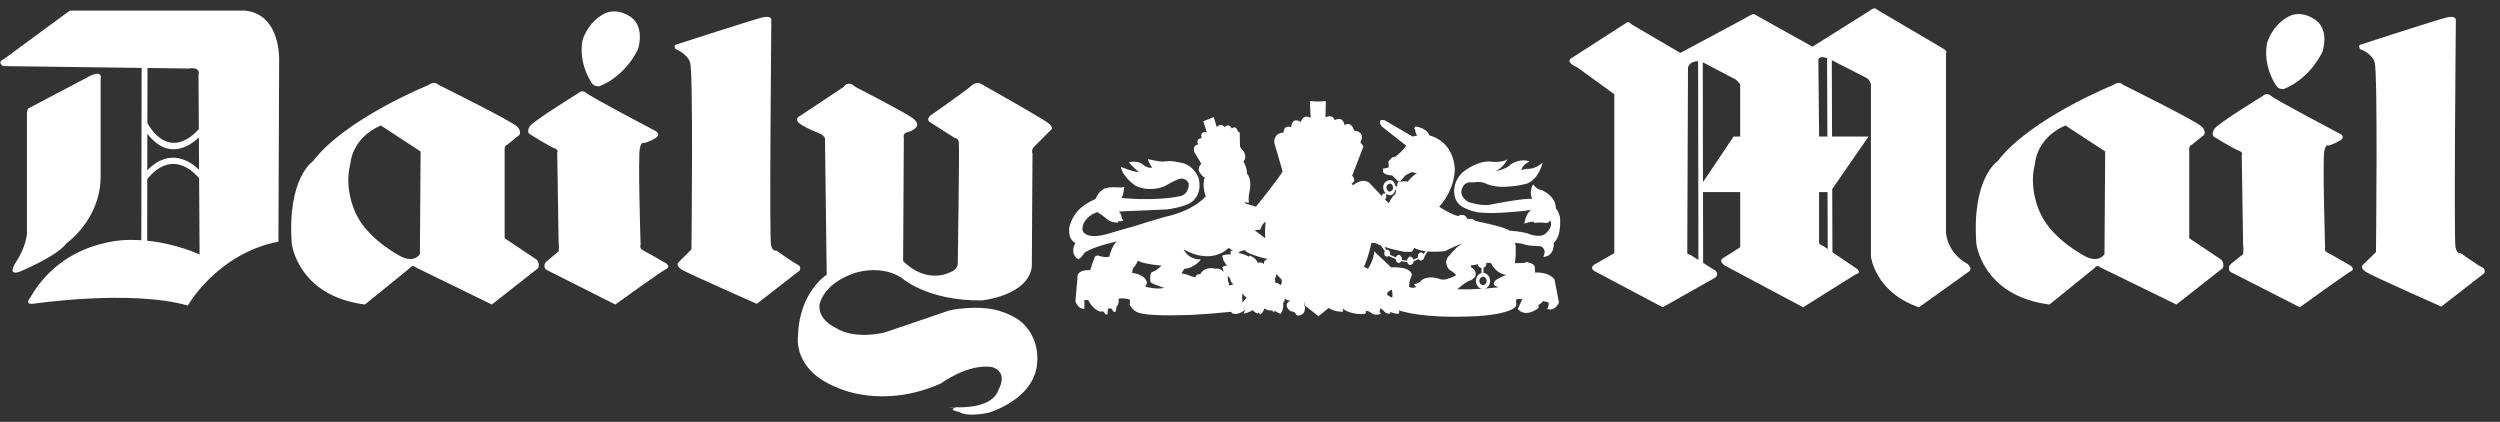 <svg width="160" height="27" viewBox="0 0 160 27" fill="none" xmlns="http://www.w3.org/2000/svg">
<rect x="0" y="0" width="160" height="27" fill="#333333" stroke="none"/>
<path fill-rule="evenodd" clip-rule="evenodd" d="M80.624 14.98L80.978 15.246C80.934 14.848 81.001 14.181 81.001 14.181C80.734 14.358 80.669 14.691 80.669 14.691L80.292 14.735L80.624 14.98ZM95.124 17.866C95.08 17.777 95.013 17.712 94.902 17.712C94.792 17.712 94.681 17.821 94.681 17.977C94.681 18.134 94.792 18.244 94.902 18.244C95.034 18.244 95.146 18.134 95.146 17.977C95.145 17.934 95.124 17.91 95.124 17.866ZM95.115 16.824C95.121 16.843 95.124 16.867 95.124 16.889C95.123 16.944 95.106 16.998 95.074 17.043C95.042 17.087 94.998 17.122 94.946 17.141V17.468C95.007 17.474 95.066 17.493 95.12 17.523C95.174 17.553 95.22 17.594 95.257 17.643C95.329 17.74 95.367 17.857 95.367 17.977C95.367 18.216 95.231 18.41 95.033 18.47C95.579 18.427 95.921 18.377 95.921 18.377C95.389 18.265 95.699 17.955 95.699 17.955C95.943 17.754 96.407 17.598 96.407 17.598C95.854 17.531 95.545 17.088 95.41 16.822H95.115V16.824ZM94.837 18.483C94.625 18.448 94.46 18.24 94.46 17.977C94.46 17.726 94.612 17.524 94.814 17.477V17.152C94.753 17.142 94.697 17.114 94.654 17.07C94.61 17.027 94.581 16.971 94.572 16.91L94.57 16.912C94.349 16.977 94.149 16.977 94.149 16.977C94.105 17.089 94.193 17.133 94.193 17.133C94.658 17.466 94.349 17.777 94.349 17.777C94.128 17.977 94.017 17.977 94.017 17.977C93.796 18.045 93.264 18.511 93.264 18.511C93.856 18.529 94.398 18.511 94.837 18.483ZM88.77 16.424C88.81 16.424 88.849 16.411 88.882 16.388L89.323 16.58C89.323 16.712 89.412 16.825 89.523 16.825C89.592 16.825 89.653 16.78 89.688 16.717L90.062 16.772C90.087 16.884 90.163 16.958 90.253 16.958C90.356 16.958 90.459 16.864 90.472 16.728L90.785 16.579C90.822 16.634 90.878 16.67 90.941 16.67C91.05 16.67 91.162 16.558 91.162 16.424L91.362 16.093C91.738 16.123 92.116 16.115 92.491 16.07C93.088 15.758 93.575 15.581 93.575 15.581C93.397 15.714 93.22 15.826 93.109 15.959C92.997 16.07 92.894 16.188 92.799 16.314C92.719 16.372 92.655 16.449 92.612 16.539C92.57 16.628 92.55 16.727 92.555 16.826C92.572 16.952 92.617 17.074 92.687 17.181C92.798 17.313 92.954 17.381 92.954 17.381L93.198 17.603C92.998 17.759 92.555 17.869 92.555 17.869C92.311 17.959 91.98 17.803 91.98 17.803C91.205 17.626 90.94 17.98 90.94 17.98C90.784 18.157 90.497 18.181 90.497 18.181L90.629 18.381C90.341 18.47 90.187 18.359 90.187 18.359C90.165 17.981 90.364 17.604 90.364 17.604C90.275 17.005 89.035 17.114 89.035 17.114L88.726 16.824L88.659 16.757L87.951 16.09C87.951 16.291 87.862 16.58 87.753 16.825C87.664 17.024 87.553 17.202 87.553 17.202L87.288 17.068C87.338 16.994 87.375 16.912 87.397 16.825C87.618 16.291 87.773 15.536 87.773 15.536C87.906 15.536 88.018 15.559 88.106 15.58C88.172 15.625 88.217 15.648 88.217 15.648C88.268 15.672 88.325 15.696 88.385 15.72L88.629 16.068C88.606 16.109 88.594 16.155 88.594 16.202C88.593 16.335 88.659 16.424 88.77 16.424ZM91.242 16.078L91.113 16.262C91.095 16.232 91.07 16.206 91.04 16.188C91.009 16.17 90.975 16.159 90.94 16.158C90.829 16.158 90.74 16.267 90.74 16.424C90.74 16.445 90.742 16.466 90.747 16.485L90.465 16.618C90.435 16.514 90.345 16.423 90.253 16.423C90.144 16.423 90.055 16.555 90.055 16.689L89.718 16.631C89.721 16.614 89.723 16.596 89.723 16.579C89.723 16.446 89.633 16.311 89.523 16.311C89.44 16.311 89.371 16.386 89.341 16.478L88.951 16.301C88.964 16.27 88.97 16.236 88.969 16.202C88.969 16.09 88.881 15.981 88.77 15.981C88.752 15.98 88.734 15.983 88.718 15.99L88.614 15.802H88.612C89.176 15.986 89.875 16.114 89.875 16.114H90.363L90.518 15.869C90.719 15.982 90.979 16.046 91.242 16.078ZM88.618 12.286C88.637 12.308 88.654 12.329 88.672 12.348L88.644 12.398C88.629 12.388 88.612 12.383 88.594 12.382C88.505 12.382 88.439 12.471 88.439 12.56L88.418 12.538L88.239 12.337L88.174 12.271L87.775 11.849C87.31 11.227 86.602 11.849 86.602 11.849L86.492 11.76C86.867 11.538 86.537 11.249 86.537 11.249L87.267 9.361L87.067 9.117C87.422 8.384 86.67 8.362 86.67 8.362C86.447 7.696 86.049 8.007 86.049 8.007C85.917 7.362 85.428 7.696 85.428 7.696C85.252 7.252 84.831 7.518 84.831 7.518L84.852 6.474L84.366 6.496L83.834 6.474L83.879 7.539C83.349 7.274 83.258 7.806 83.258 7.806C82.639 7.451 82.639 8.139 82.639 8.139C82.129 7.983 82.152 8.473 82.152 8.473C81.466 8.539 81.555 9.139 81.555 9.139L82.085 10.96C81.953 11.293 80.381 13.225 80.381 13.225L79.716 13.025L79.672 12.915C79.826 13.004 79.938 12.959 79.938 12.959C79.872 12.737 79.96 12.293 79.96 12.293C80.159 11.427 79.805 11.116 79.805 11.116C79.826 10.76 79.583 10.339 79.583 10.339C79.915 9.917 79.428 9.495 79.428 9.495L79.362 9.383L79.34 8.473C79.251 8.473 79.207 8.361 79.207 8.361C79.074 7.983 78.83 8.228 78.83 8.228C78.653 7.829 78.365 8.139 78.365 8.139C78.121 7.806 77.878 8.139 77.878 8.139L77.679 7.495L77.015 7.761L77.236 8.472C76.749 8.36 76.904 8.849 76.904 8.849C76.484 8.871 76.683 9.249 76.683 9.249C76.285 9.293 76.439 9.738 76.439 9.738L76.882 10.47C76.527 10.87 76.86 11.136 76.86 11.136C76.971 11.337 77.104 11.337 77.104 11.337C76.904 11.937 77.17 12.559 77.17 12.559C76.883 12.892 76.462 13.158 76.085 13.358C75.533 13.624 75.045 13.758 75.045 13.758C74.181 13.958 72.478 14.513 72.478 14.513C71.879 14.667 70.928 14.956 70.928 14.956C69.733 15.313 69.422 14.935 69.422 14.935C69.135 14.756 69.356 14.29 69.356 14.29C69.644 13.713 70.242 13.579 70.242 13.579C70.663 13.847 70.817 14.001 70.817 14.001C71.082 14.269 71.548 14.246 71.548 14.246L71.57 14.157C71.769 14.18 71.902 14.113 71.902 14.113C71.769 13.98 71.769 13.824 71.769 13.824C71.769 13.713 71.614 13.536 71.614 13.536L74.691 13.403C74.803 13.382 74.89 13.382 74.979 13.358C76.041 13.159 76.285 12.915 76.285 12.915C77.016 12.336 76.706 11.382 76.706 11.382C76.307 10.449 75.533 10.404 75.533 10.404C74.935 10.249 74.492 10.338 74.492 10.338C74.16 10.361 73.475 10.183 73.475 10.183C73.452 10.315 73.74 10.737 73.74 10.737C73.64 10.746 73.54 10.735 73.445 10.705C73.35 10.674 73.263 10.625 73.187 10.56C72.832 10.227 72.257 10.382 72.257 10.382C72.345 10.56 72.877 11.005 72.877 11.005C72.567 11.027 71.727 10.672 71.727 10.672C71.881 11.405 72.723 11.915 72.723 11.915C73.719 12.337 74.582 11.893 74.582 11.893C75.003 11.628 75.423 11.471 75.423 11.471C75.487 11.442 75.556 11.428 75.625 11.428C75.695 11.428 75.764 11.444 75.827 11.473C75.89 11.503 75.946 11.546 75.991 11.599C76.036 11.653 76.069 11.715 76.087 11.783C76.043 12.538 75.489 12.56 75.489 12.56C73.895 12.893 71.77 12.671 71.77 12.671C71.925 12.471 71.947 11.96 71.947 11.96L71.77 12.004C70.841 11.915 70.597 12.116 70.597 12.116C70.265 12.316 70.11 12.738 70.11 12.738C69.689 12.915 69.357 13.137 69.113 13.359C68.493 13.96 68.427 14.626 68.427 14.626C68.383 15.425 68.825 15.537 68.825 15.537C68.427 16.313 69.024 16.602 69.024 16.602C69.29 16.404 69.401 16.18 69.401 16.18C69.932 15.782 71.481 15.448 71.481 15.448C71.171 15.693 70.994 16.424 70.994 16.424C70.729 16.514 70.285 16.357 70.285 16.357C70.042 16.337 70.042 16.536 70.042 16.536L69.931 16.802L69.776 17.291C68.824 17.247 68.957 17.802 68.957 17.802L68.824 19.289C69.046 19.844 69.4 19.756 69.4 19.756V19.201H69.643C69.931 19.8 70.374 19.933 70.374 19.933H70.507C70.662 19.889 70.729 20.112 70.729 20.112L70.883 20.133L70.905 19.756L71.082 19.735C71.193 19.779 71.259 19.956 71.259 19.956H71.391C71.435 19.867 71.458 19.623 71.458 19.623C71.635 19.512 71.59 19.113 71.59 19.113C71.945 19.046 72.321 19.18 72.321 19.18L72.299 19.512C72.564 19.956 72.897 20.023 72.897 20.023C73.119 20.089 73.45 20.133 73.849 20.156C74.536 20.2 75.399 20.177 76.196 20.156C77.061 20.112 77.925 20.045 78.786 19.955C78.875 20.088 78.918 20.067 78.918 20.067C79.294 20.2 79.715 19.799 79.715 19.799L79.583 20.067C79.871 20.044 80.181 19.844 80.181 19.844C80.258 19.949 80.366 20.028 80.491 20.067L80.558 20L80.646 20.132C80.823 20.043 80.934 19.734 80.934 19.734C81.134 19.911 81.421 19.866 81.421 19.866L81.51 19.999L81.575 19.887C81.707 19.978 81.952 20.088 81.952 20.088C82.219 19.755 82.107 19.267 82.107 19.267L82.174 19.377L82.239 19.111C82.371 19.244 82.595 19.244 82.595 19.244C82.174 19.421 82.417 19.733 82.417 19.733C82.469 19.821 82.546 19.89 82.639 19.932C82.709 19.923 82.78 19.941 82.838 19.983C82.895 20.024 82.935 20.085 82.949 20.155C83.281 20.311 83.481 19.954 83.481 19.954L83.525 19.689C83.458 19.532 83.458 19.288 83.458 19.288L83.525 19.577L83.634 19.644L84.387 20.243L85.03 19.709C85.384 19.954 85.872 19.954 85.872 19.954C86.048 19.954 85.916 19.733 85.916 19.733C86.492 20.2 87.355 20.088 87.355 20.088C87.487 19.978 87.399 19.911 87.399 19.911C87.555 19.844 87.82 20.067 87.82 20.067C88.04 20.221 88.372 20.088 88.372 20.088C88.352 19.978 88.24 19.955 88.24 19.955C88.396 19.955 88.307 19.734 88.307 19.734C88.461 19.755 88.595 19.933 88.595 19.933C88.727 20.111 88.971 20.067 88.971 20.067L88.992 19.955C89.148 20.067 89.501 20.088 89.501 20.088C89.591 19.999 89.523 19.866 89.523 19.866C91.117 20.356 93.485 20.265 93.485 20.265C96.563 20.244 96.984 19.644 96.984 19.644C97.095 19.51 97.028 19.355 97.028 19.355V19.178C97.183 19.088 97.427 19.156 97.427 19.156L97.204 19.622L97.139 19.778C97.669 20.377 98.466 19.711 98.466 19.711V19.511C98.622 19.445 98.754 19.267 98.754 19.267L99.109 19.356C99.154 19.557 99.021 19.778 99.021 19.778C99.574 19.933 99.772 19.356 99.772 19.356L99.486 17.867C99.043 17.357 98.246 17.445 98.246 17.445L98.223 17.067C98.179 16.935 98.025 16.846 97.891 16.824L97.72 16.762L97.559 16.824C97.315 16.845 96.96 16.845 96.96 16.845V16.824L97.004 16.312V15.736L96.96 15.535L97.427 15.602C97.781 15.757 98.6 15.757 98.6 15.757C98.865 15.868 98.865 16.134 98.865 16.134L98.777 16.446C99.529 16.379 99.441 15.535 99.441 15.535C99.971 15.09 99.838 13.891 99.838 13.891C99.771 13.603 99.661 13.425 99.594 13.358L99.573 13.337C99.573 12.581 98.82 12.248 98.82 12.248C98.688 12.136 98.532 12.136 98.532 12.136C98.356 12.092 98.112 11.803 98.112 11.803C97.824 12.335 98.067 12.735 98.067 12.735C97.624 12.646 95.409 13.091 95.409 13.091C94.879 13.224 93.994 12.935 93.994 12.935C93.44 12.624 93.529 12.225 93.529 12.225C93.639 11.58 94.171 11.669 94.171 11.669H94.326C94.791 11.58 95.123 11.758 95.123 11.758C96.052 12.202 97.712 11.758 97.712 11.758C98.509 11.447 98.731 10.403 98.731 10.403C98.199 10.892 97.691 10.803 97.691 10.803C97.579 10.826 97.468 10.856 97.359 10.892C97.448 10.515 97.889 10.337 97.889 10.337C97.315 10.093 96.695 10.515 96.695 10.515C96.385 10.848 95.698 10.959 95.698 10.959C96.206 10.759 96.473 10.203 96.473 10.203C96.141 10.403 95.544 10.359 95.544 10.359C94.636 10.181 93.64 11.002 93.64 11.002C92.731 11.846 93.175 12.779 93.175 12.779C93.286 13.045 93.551 13.246 93.839 13.357C94.259 13.557 94.701 13.602 94.701 13.602C95.653 13.713 97.602 13.49 97.602 13.49C97.779 13.446 97.979 13.446 97.979 13.446C97.623 13.713 97.558 14.312 97.558 14.312C97.912 14.18 98.177 14.18 98.177 14.18L98.156 14.269C98.577 14.202 98.93 14.269 98.93 14.269C99.152 14.29 99.196 14.092 99.196 14.092C99.462 14.49 98.93 14.936 98.93 14.936C98.62 15.246 97.934 15.001 97.934 15.001C97.558 14.824 96.583 14.756 96.583 14.756C96.406 14.535 94.391 14.135 94.391 14.135C94.28 13.935 94.082 14.024 94.082 14.024L93.904 14.001C93.727 13.579 93.329 13.824 93.329 13.824C93.042 13.78 92.577 13.514 92.31 13.358C92.178 13.291 92.112 13.225 92.112 13.225C93.174 12.048 93.107 10.783 93.107 10.783C92.975 8.961 91.492 8.672 91.492 8.672C91.271 8.139 90.563 8.095 90.563 8.095L90.518 8.207L90.584 8.362C90.563 8.473 90.695 8.673 90.695 8.673L90.407 8.739L88.614 7.696C88.172 7.585 88.349 7.962 88.349 7.962L88.438 8.095L89.987 9.317C89.832 9.627 89.302 10.027 89.302 10.027L89.102 10.072L88.857 10.338L88.88 10.694C88.769 10.783 88.524 10.783 88.524 10.783L88.504 11.005C88.657 11.227 89.101 11.227 89.101 11.227L89.454 11.582C89.566 11.649 89.654 11.56 89.654 11.56L89.964 11.206L90.385 11.006C90.496 11.072 90.696 11.095 90.696 11.095C90.408 11.206 90.099 11.628 90.099 11.628C89.854 11.56 89.455 11.649 89.455 11.649L89.411 11.893L89.398 11.953L89.302 11.893C89.146 11.25 88.658 11.649 88.658 11.649C88.579 11.735 88.533 11.844 88.525 11.96C88.518 12.076 88.551 12.191 88.618 12.286ZM88.628 12.75C88.682 12.726 88.725 12.65 88.725 12.559C88.725 12.533 88.72 12.508 88.709 12.484L88.739 12.41C88.808 12.466 88.895 12.497 88.984 12.496C89.212 12.489 89.301 12.159 89.301 12.159H89.356L89.301 12.425C89.078 12.558 88.88 13.002 88.88 13.002L88.628 12.75ZM88.767 12.116C88.648 11.869 88.903 11.759 88.903 11.759C89.212 11.715 89.147 12.114 89.147 12.114C89.064 12.218 88.997 12.258 88.942 12.262C88.821 12.272 88.769 12.118 88.767 12.116ZM76.683 16.801C76.505 16.957 76.195 17.179 75.797 17.201L75.62 17.488L76.04 17.6L76.129 17.644L76.505 17.756C76.505 17.756 76.527 17.511 76.816 17.555C76.816 17.555 77.015 17.022 77.812 17.201C77.812 17.201 77.945 17.156 78.121 17.245C78.188 17.29 78.254 17.334 78.32 17.399L78.231 17.111C78.231 17.111 78.32 16.978 78.541 17.022C78.541 17.022 78.452 16.933 78.386 16.8C78.293 16.67 78.239 16.516 78.231 16.356C78.231 16.356 78.497 16.246 78.763 16.29V16.045H78.917L78.63 15.868C78.63 15.868 77.899 16.689 76.526 16.29C76.255 16.213 75.994 16.101 75.752 15.957C75.752 15.957 76.018 16.623 76.859 16.601C76.859 16.601 76.794 16.69 76.683 16.801ZM73.119 16.801C73.561 16.934 74.337 17.002 74.337 17.002C74.27 17.067 74.204 17.134 74.138 17.179C73.894 17.379 73.695 17.424 73.695 17.424C73.562 17.645 73.629 18.047 73.629 18.047C73.695 18.136 73.894 18.201 74.072 18.268C74.293 18.357 74.514 18.424 74.514 18.424C74.244 18.479 73.965 18.479 73.695 18.424C73.451 18.401 73.297 18.333 73.297 18.333L73.408 18.112C73.319 17.534 72.456 17.468 72.456 17.468L72.5 17.202C72.611 17.068 72.722 16.914 72.766 16.802C72.794 16.761 72.816 16.716 72.832 16.67C72.876 16.714 72.987 16.759 73.098 16.802L73.119 16.801ZM88.882 18.645C88.815 18.689 88.77 18.734 88.77 18.822C88.77 18.822 88.815 18.954 89.103 19.043C89.103 19.043 89.147 18.8 89.08 18.533C89.08 18.533 88.969 18.578 88.882 18.645ZM78.786 18.244L78.941 18.199C78.941 18.199 78.786 18.067 78.764 17.977C78.764 17.977 78.764 17.8 78.565 17.644L78.587 17.8V18.022L78.653 18.089V18.266L78.786 18.244ZM79.495 19.022L79.517 19.355L79.805 19.043C79.782 19.044 79.76 19.038 79.74 19.026C79.72 19.015 79.704 18.998 79.694 18.978C79.583 18.889 79.517 18.756 79.517 18.756L79.495 19.022ZM80.495 16.809C80.663 16.79 80.805 16.802 80.884 16.898C80.882 16.757 80.944 16.615 81.155 16.579C81.155 16.579 80.69 16.49 80.269 16.334C80.004 16.245 79.738 16.133 79.649 16.001L79.45 16.068L79.294 16.133V16.2C79.294 16.2 79.715 16.266 79.937 16.445V16.355C79.937 16.355 80.34 16.432 80.495 16.809ZM81.663 17.689C81.663 17.644 81.686 17.6 81.686 17.533L82.018 17.89C82.018 17.89 82.083 18.111 81.951 18.244C81.951 18.244 81.886 18.179 81.797 18.135C81.742 18.107 81.681 18.091 81.619 18.09L81.598 17.802C81.598 17.802 81.642 17.756 81.663 17.689ZM54.745 5.563C54.745 5.563 58.044 7.251 58.442 7.584C58.862 7.917 58.641 8.139 58.641 8.139C58.641 8.139 58.486 8.361 58.11 8.45C57.733 8.516 57.845 8.827 57.845 8.827L57.8 16.712C59.35 18.244 60.811 17.423 60.811 17.423C61.365 17.246 61.299 16.757 61.299 16.757C61.299 16.757 61.41 9.339 61.365 9.094C61.321 8.828 61.1 8.828 61.1 8.828C61.1 8.828 59.727 7.962 59.506 7.807C59.261 7.652 59.528 7.408 59.528 7.408C59.528 7.408 61.852 5.787 62.185 5.475C62.517 5.187 62.783 5.364 62.783 5.364C62.783 5.364 66.612 7.519 67.055 7.852C67.497 8.185 67.276 8.296 67.276 8.296L66.192 9.384C65.97 9.606 66.08 9.806 66.08 9.806L66.036 17.091C65.748 18.956 62.826 19.224 62.826 19.224C59.306 19.268 57.668 17.758 57.668 17.758C56.273 16.891 54.657 17.49 54.657 17.49C52.599 18.201 52.444 19.534 52.444 19.534C52.377 20.49 53.44 20.956 53.44 20.956C54.746 21.8 56.65 21.266 56.65 21.266C58.265 20.711 60.767 19.867 60.767 19.867C62.338 19.534 63.578 19.8 63.578 19.8C64.995 20.112 65.548 20.779 65.548 20.779C66.456 21.711 66.39 22.91 66.39 22.91C66.456 25.532 63.246 26.42 63.246 26.42C61.807 26.708 61.409 26.375 61.409 26.375C60.391 26.152 61.475 26.042 61.475 26.042C61.475 26.042 59.615 26.152 61.63 26.063C63.645 25.998 63.867 25.021 63.867 25.021C64.597 23.709 63.468 23.488 63.468 23.488C61.919 23.267 60.237 24.532 60.237 24.532C56.473 26.219 53.618 24.82 53.618 24.82C50.696 23.688 51.072 21.511 51.072 21.511C51.138 18.691 52.91 17.581 52.91 17.581L52.799 8.852C52.711 8.63 52.489 8.563 52.489 8.563C52.489 8.563 51.271 8.074 51.072 7.808C50.895 7.541 51.182 7.431 51.182 7.431L53.994 5.564C54.325 5.097 54.745 5.563 54.745 5.563ZM0.198 4.23C-0.222 3.942 0.243 3.786 0.243 3.786L4.471 0.677H15.65C18.063 0.898 17.864 4.008 17.864 4.008L17.819 15.467C13.901 16.222 12.019 19.555 12.019 19.555C8.366 18.511 2.102 19.443 2.102 19.443C1.548 19.488 1.924 19.066 1.924 19.066C4.094 15.245 8.256 15.357 8.256 15.357C8.524 15.352 8.788 15.359 9.044 15.375L9.065 4.346L0.198 4.23ZM5.777 4.852C6.596 4.474 6.441 5.03 6.441 5.03V11.403C6.375 14.091 4.271 15.558 4.271 15.558C3.652 16.402 1.283 17.378 1.283 17.378C0.464 17.689 0.951 16.889 0.951 16.889C1.725 15.736 1.725 14.912 1.725 14.912V7.251C1.725 7.028 1.814 6.94 1.814 6.94L5.777 4.852ZM9.418 15.407C11.353 15.602 12.773 16.29 12.773 16.29L12.744 11.363L12.714 11.385C12.71 11.38 11.161 9.328 9.425 11.461L9.418 15.407ZM12.74 10.863L12.729 8.797C12.136 9.353 10.755 10.289 9.43 8.556L9.425 10.896C10.884 9.411 12.196 10.336 12.74 10.863ZM12.725 8.257L12.705 4.807C12.86 4.23 12.064 4.385 12.064 4.385L9.439 4.351L9.433 7.89C10.917 10.359 12.573 8.443 12.725 8.257ZM43.277 2.853C43.277 2.853 48.147 1.277 48.767 1.121C49.408 0.966 49.365 1.277 49.365 1.277C49.365 1.277 49.233 15.179 49.343 15.668C49.453 16.158 49.675 16.025 49.675 16.025C49.675 16.025 50.804 16.825 51.048 16.935C51.314 17.046 51.181 17.312 51.181 17.312L48.436 19.445C48.436 19.445 43.964 17.468 43.61 17.247C43.168 16.935 43.455 16.758 43.455 16.758L44.252 15.958C44.252 15.958 44.384 4.587 44.164 3.987C43.942 3.387 43.234 3.143 43.234 3.143C43.078 2.898 43.277 2.853 43.277 2.853ZM37.81 5.208C37.965 5.585 38.363 5.519 38.363 5.519C40.134 4.808 40.843 3.12 40.843 3.12C41.285 1.455 40.245 1.011 40.245 1.011C39.314 0.455 38.629 0.899 38.629 0.899C37.566 1.476 37.278 2.587 37.278 2.587C37.013 4.053 37.81 5.208 37.81 5.208ZM37.013 5.963C37.013 5.963 34.135 7.74 33.913 8.073C33.692 8.406 33.87 8.562 33.87 8.562C33.87 8.562 35.109 9.339 35.441 9.473C35.795 9.584 35.662 9.761 35.662 9.761L35.751 15.536C35.795 15.692 35.751 16.09 35.751 16.09C35.751 16.09 35.263 16.491 34.998 16.713C34.689 16.979 34.931 17.247 34.931 17.247L39.381 19.49C39.381 19.49 42.391 17.313 42.657 17.202C42.922 17.091 42.657 16.869 42.657 16.869C42.657 16.869 41.351 16.114 41.13 16.003C40.909 15.891 40.998 15.669 40.998 15.669C40.998 15.669 40.821 9.96 40.954 9.472C41.064 9.005 41.219 9.161 41.219 9.161C41.219 9.161 41.617 9.05 41.972 8.827C42.304 8.605 41.994 8.405 41.994 8.405C41.994 8.405 37.854 6.23 37.545 5.963C37.234 5.696 37.013 5.963 37.013 5.963ZM18.672 15.579C18.661 15.535 19.015 18.933 23.354 19.489L26.231 17.158C26.231 17.158 26.386 16.89 26.608 17.112L31.478 19.489L34.444 17.158C34.444 17.158 34.577 16.89 34.356 16.624L32.297 15.246V9.583C32.297 9.583 32.275 9.317 32.451 9.272L33.248 8.629C33.248 8.629 33.381 8.406 33.116 8.118C32.872 7.807 28.024 5.408 28.024 5.408C28.024 5.408 27.847 5.142 27.404 5.453C27.404 5.453 22.113 7.585 20.032 10.316C20.032 10.316 18.373 11.382 18.672 15.579ZM22.822 13.759C22.955 14.002 21.937 12.315 22.424 10.471C22.424 10.471 22.491 8.85 24.372 8.029L26.918 9.694L26.874 16.267C26.874 16.267 26.542 16.824 25.723 16.446C25.723 16.446 23.619 15.402 22.822 13.759ZM144.822 6.14C144.822 6.14 141.945 7.894 141.722 8.25C141.502 8.583 141.678 8.738 141.678 8.738C141.678 8.738 142.918 9.515 143.25 9.627C143.604 9.739 143.471 9.938 143.471 9.938L143.56 15.712C143.604 15.868 143.56 16.267 143.56 16.267C143.56 16.267 143.072 16.644 142.807 16.867C142.498 17.133 142.742 17.399 142.742 17.399L147.191 19.665C147.191 19.665 150.202 17.488 150.467 17.355C150.732 17.245 150.467 17.022 150.467 17.022C150.467 17.022 149.183 16.267 148.94 16.157C148.718 16.045 148.806 15.824 148.806 15.824C148.806 15.824 148.63 10.115 148.762 9.627C148.873 9.183 149.029 9.317 149.029 9.317C149.029 9.317 149.426 9.205 149.782 8.984C150.114 8.761 149.802 8.584 149.802 8.584C149.802 8.584 145.662 6.408 145.353 6.141C145.065 5.874 144.822 6.14 144.822 6.14ZM100.812 4.252C100.126 3.874 100.614 3.696 100.614 3.696L104.066 1.475C104.243 1.32 104.398 1.543 104.398 1.543L107.542 3.386C107.542 3.386 111.792 1.121 112.08 0.944C112.257 0.832 112.412 0.988 112.412 0.988L116 2.987L119.608 0.721C120.005 0.388 120.116 0.61 120.116 0.61L124.345 3.097C124.698 3.32 124.543 3.386 124.543 3.386V14.892C124.698 16.311 125.894 16.868 125.894 16.868C126.226 17.134 126.071 17.335 126.071 17.335L122.816 19.666C120.005 18.71 119.74 16.424 119.74 16.424V5.429C119.673 5.052 119.408 4.963 119.408 4.963L117.235 3.852L117.251 8.738H119.585L117.262 12.098L117.276 16.142L118.9 17.245C119.121 17.511 118.768 17.555 118.768 17.555L115.402 19.665L110.399 17C109.934 16.688 110.288 16.511 110.288 16.511L111.373 15.823V12.291H108.991L109 16.825L109.802 17.334C110.047 17.6 109.758 17.777 109.758 17.777L106.415 19.665L102.054 17.355C101.678 17.11 102.075 16.912 102.075 16.912L103.316 16.201V6.029L100.924 4.297L100.812 4.252ZM116.934 3.715C116.274 3.509 116.376 3.92 116.376 3.92L116.42 8.384V8.739H116.952L116.934 3.715ZM116.963 12.292H116.42V15.558C116.441 15.647 116.708 15.757 116.708 15.757L116.975 15.939L116.963 12.292ZM108.99 11.66L110.951 8.738H111.372V5.429C111.307 5.252 111.063 5.074 111.063 5.074L108.977 3.986L108.99 11.66ZM108.678 3.914C108.066 3.928 108.031 4.342 108.031 4.342L107.985 16.202C107.985 16.267 108.185 16.312 108.185 16.312L108.699 16.638L108.678 3.914ZM126.485 15.579C126.474 15.535 126.828 18.933 131.168 19.489L134.045 17.158C134.045 17.158 134.201 16.89 134.421 17.112L139.291 19.489L142.258 17.158C142.258 17.158 142.39 16.89 142.169 16.624L140.111 15.246V9.583C140.111 9.583 140.09 9.317 140.267 9.272L141.064 8.629C141.064 8.629 141.196 8.406 140.932 8.118C140.687 7.807 135.839 5.408 135.839 5.408C135.839 5.408 135.663 5.142 135.218 5.453C135.218 5.453 129.928 7.585 127.847 10.316C127.847 10.316 126.187 11.382 126.485 15.579ZM130.636 13.759C130.768 14.002 129.75 12.315 130.239 10.471C130.239 10.471 130.304 8.85 132.186 8.029L134.732 9.694L134.687 16.267C134.687 16.267 134.355 16.824 133.536 16.446C133.536 16.446 131.433 15.402 130.636 13.759ZM151.087 2.853C151.087 2.853 155.934 1.277 156.577 1.121C157.196 0.966 157.174 1.277 157.174 1.277C157.174 1.277 157.042 15.335 157.151 15.825C157.263 16.312 157.483 16.202 157.483 16.202C157.483 16.202 158.612 17.002 158.857 17.112C159.122 17.223 158.989 17.489 158.989 17.489L156.245 19.622C156.245 19.622 151.773 17.645 151.419 17.401C150.976 17.113 151.263 16.914 151.263 16.914L152.061 16.136C152.061 16.136 152.193 4.565 151.972 3.965C151.751 3.365 151.043 3.144 151.043 3.144C150.888 2.875 151.087 2.853 151.087 2.853ZM145.619 5.386C145.775 5.763 146.172 5.696 146.172 5.696C147.944 4.963 148.652 3.275 148.652 3.275C149.094 1.632 148.054 1.188 148.054 1.188C147.124 0.61 146.439 1.076 146.439 1.076C145.375 1.653 145.089 2.764 145.089 2.764C144.822 4.23 145.619 5.386 145.619 5.386Z" fill="white"/>
</svg>

